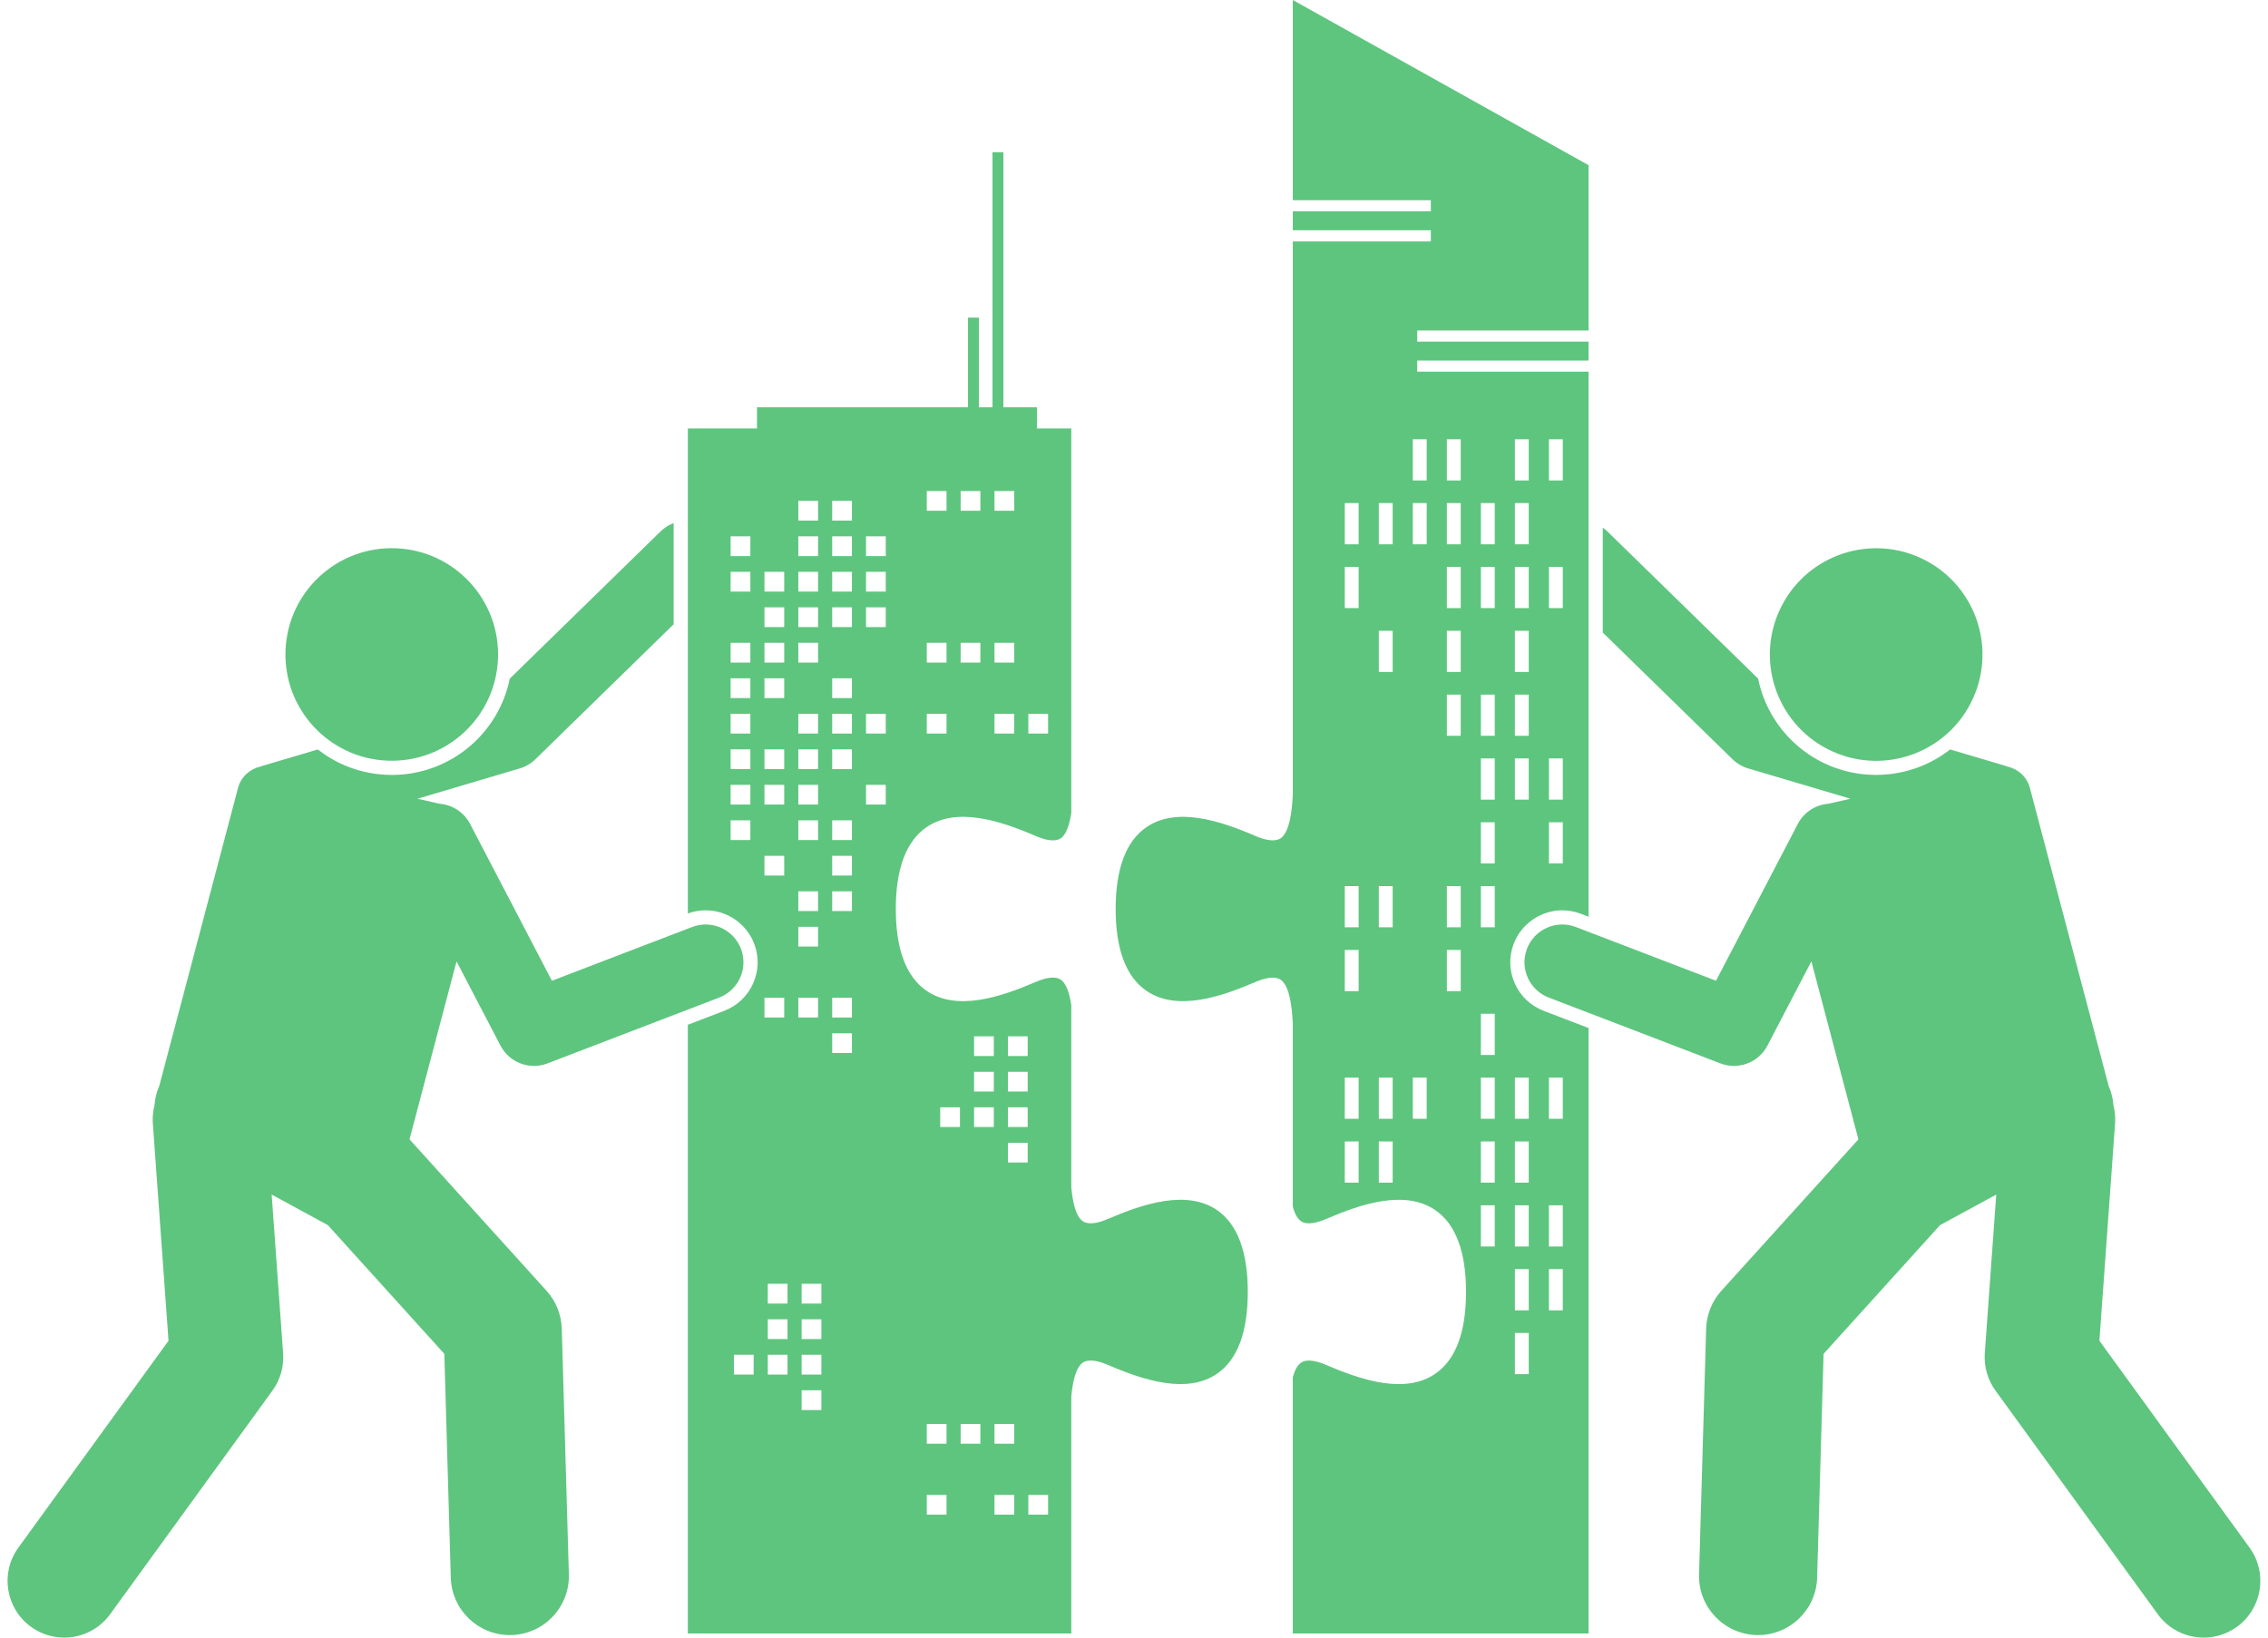 <?xml version="1.0" encoding="UTF-8" standalone="no"?><svg xmlns="http://www.w3.org/2000/svg" xmlns:xlink="http://www.w3.org/1999/xlink" fill="#5ec57e" height="346.7" preserveAspectRatio="xMidYMid meet" version="1" viewBox="-1.6 0.0 480.0 346.7" width="480" zoomAndPan="magnify"><g id="change1_1"><path d="M365.065,160.721c0.931,0.909,2.069,1.577,3.316,1.947l21.65,6.418l-4.699,1.063 c-2.646,0.22-5.124,1.74-6.442,4.267l-4.476,8.582l-12.839,24.619l-29.672-11.378 c-4.122-1.583-8.752,0.479-10.334,4.606c-1.582,4.125,0.48,8.752,4.606,10.334l36.331,13.932 c0.939,0.359,1.907,0.531,2.862,0.531c2.904,0,5.681-1.589,7.096-4.302l9.296-17.824l9.953,37.67l-29,32.06 c-1.995,2.206-3.139,5.052-3.225,8.025l-1.5,52c-0.199,6.9,5.234,12.656,12.135,12.855 c0.122,0.003,0.245,0.005,0.367,0.005c6.736,0,12.292-5.361,12.488-12.14l1.367-47.393l24.646-27.247 l11.896-6.469l-2.423,33.583c-0.203,2.82,0.596,5.622,2.256,7.91l34.349,47.339 c2.348,3.236,6.01,4.954,9.723,4.954c2.443,0,4.909-0.744,7.038-2.288c5.363-3.893,6.557-11.396,2.665-16.76 l-31.777-43.796l3.318-46c0.095-1.309-0.032-2.581-0.336-3.788c-0.107-1.435-0.447-2.839-1.023-4.144 l-12.142-45.95l-4.533-17.156c-0.006-0.025-0.013-0.05-0.019-0.075c-0.644-2.343-2.575-3.981-4.835-4.469 c-0.152-0.055-0.301-0.115-0.458-0.161l-11.561-3.427c-3.586,2.802-7.962,4.68-12.806,5.226 c-0.956,0.107-1.926,0.162-2.882,0.162c-12.208,0-22.559-8.619-24.954-20.389l-31.894-31.148 c-0.31-0.302-0.642-0.566-0.985-0.808v22.21L365.065,160.721z"/><path d="M240.998,209.726c6.41,4.427,15.7,1.345,23.077-1.834c1.541-0.665,3.567-1.276,4.932-0.714 c0.148,0.061,0.295,0.124,0.426,0.215c1.888,1.302,2.422,5.762,2.574,9.297v38.766 c0.388,1.384,0.945,2.514,1.748,3.069c1.337,0.924,3.651,0.238,5.359-0.499c7.377-3.179,16.667-6.261,23.077-1.834 c4.299,2.969,6.48,8.79,6.48,17.3c0,8.509-2.18,14.33-6.48,17.3c-6.407,4.427-15.698,1.348-23.079-1.833 c-1.706-0.736-4.02-1.422-5.357-0.498c-0.803,0.554-1.359,1.685-1.748,3.068v54.262h62.601v-128.165l-9.507-3.646 c-2.743-1.052-4.913-3.109-6.108-5.793c-1.196-2.684-1.276-5.673-0.224-8.416c1.62-4.226,5.748-7.064,10.273-7.064 c1.348,0,2.672,0.247,3.937,0.732l1.631,0.625V78.687h-36.269v-2.364h36.269v-3.999h-36.269v-2.364h36.269V34.972 L272.008,0v42.378h29.212v2.364h-29.212v3.999h29.212v2.364h-29.212v117.056c-0.152,3.534-0.686,7.994-2.574,9.296 c-0.131,0.09-0.278,0.154-0.426,0.215c-1.365,0.563-3.391-0.049-4.931-0.713 c-7.381-3.18-16.671-6.259-23.079-1.833c-4.299,2.969-6.48,8.791-6.48,17.3S236.699,206.756,240.998,209.726z M326.214,228.124h2.934v8.718h-2.934V228.124z M326.214,255.151h2.934v8.718h-2.934V255.151z M326.214,268.665h2.934 v8.718h-2.934V268.665z M319.014,228.124h2.934v8.718h-2.934V228.124z M319.014,241.638h2.934v8.718h-2.934V241.638z M319.014,255.151h2.934v8.718h-2.934V255.151z M319.014,268.665h2.934v8.718h-2.934V268.665z M319.014,282.178h2.934 v8.718h-2.934V282.178z M329.149,182.788h-2.934v-8.718h2.934V182.788z M329.149,169.274h-2.934v-8.718h2.934V169.274z M329.149,128.734h-2.934v-8.718h2.934V128.734z M326.214,92.988h2.934v8.718h-2.934V92.988z M319.014,92.988h2.934 v8.718h-2.934V92.988z M319.014,106.502h2.934v8.718h-2.934V106.502z M319.014,120.015h2.934v8.718h-2.934V120.015z M319.014,133.529h2.934v8.718h-2.934V133.529z M319.014,147.042h2.934v8.718h-2.934V147.042z M319.014,160.556h2.934 v8.718h-2.934V160.556z M311.813,106.502h2.934v8.718h-2.934V106.502z M311.813,120.015h2.934v8.718h-2.934V120.015 z M311.813,147.042h2.934v8.718h-2.934V147.042z M311.813,160.556h2.934v8.718h-2.934V160.556z M311.813,174.07 h2.934v8.718h-2.934V174.07z M311.813,187.583h2.934v8.718h-2.934V187.583z M311.813,214.61h2.934v8.718h-2.934 V214.61z M311.813,228.124h2.934v8.718h-2.934V228.124z M311.813,241.638h2.934v8.718h-2.934V241.638z M311.813,255.151h2.934v8.718h-2.934V255.151z M304.613,92.988h2.934v8.718h-2.934V92.988z M304.613,106.502h2.934 v8.718h-2.934V106.502z M304.613,120.015h2.934v8.718h-2.934V120.015z M304.613,133.529h2.934v8.718h-2.934V133.529 z M304.613,147.042h2.934v8.718h-2.934V147.042z M304.613,187.583h2.934v8.718h-2.934V187.583z M304.613,201.097 h2.934v8.718h-2.934V201.097z M297.412,92.988h2.934v8.718h-2.934V92.988z M297.412,106.502h2.934v8.718h-2.934 V106.502z M297.412,228.124h2.934v8.718h-2.934V228.124z M290.212,106.502h2.934v8.718h-2.934V106.502z M290.212,133.529h2.934v8.718h-2.934V133.529z M290.212,187.583h2.934v8.718h-2.934V187.583z M290.212,228.124 h2.934v8.718h-2.934V228.124z M290.212,241.638h2.934v8.718h-2.934V241.638z M283.011,106.502h2.934v8.718h-2.934 V106.502z M283.011,120.015h2.934v8.718h-2.934V120.015z M283.011,187.583h2.934v8.718h-2.934V187.583z M283.011,201.097h2.934v8.718h-2.934V201.097z M283.011,228.124h2.934v8.718h-2.934V228.124z M283.011,241.638h2.934 v8.718h-2.934V241.638z"/><path d="M225.131,251.355v-38.552c-0.351-2.388-1.003-4.565-2.227-5.41c-1.337-0.924-3.651-0.238-5.359,0.499 c-7.377,3.179-16.667,6.261-23.077,1.834c-4.299-2.969-6.48-8.79-6.48-17.3s2.18-14.33,6.48-17.3 c6.407-4.427,15.698-1.348,23.079,1.833c1.706,0.736,4.02,1.422,5.357,0.498c1.224-0.844,1.876-3.022,2.227-5.409 V90.701h-7.277v-3v-1.485h-7.097V32.215h-2.301v54.001h-2.886V67.243h-2.301v18.973h-44.661v1.485v3 h-14.632v102.681c1.214-0.444,2.478-0.676,3.766-0.676c4.524,0,8.652,2.839,10.273,7.064 c1.053,2.743,0.973,5.732-0.224,8.416c-1.195,2.684-3.365,4.741-6.108,5.793l-7.707,2.955v128.856h81.155v-50.161 c0.272-3.015,0.913-6.119,2.435-7.169c0.173-0.119,0.363-0.21,0.565-0.279c1.361-0.465,3.306,0.136,4.792,0.777 c7.381,3.18,16.671,6.259,23.079,1.833c4.299-2.969,6.48-8.791,6.48-17.3c0-8.509-2.18-14.33-6.48-17.3 c-6.41-4.427-15.7-1.345-23.077,1.834c-1.487,0.642-3.433,1.243-4.794,0.778 c-0.202-0.069-0.392-0.16-0.565-0.279C226.044,257.474,225.403,254.37,225.131,251.355z M157.206,177.831h-4.178 v-4.178h4.178V177.831z M157.206,170.317h-4.178v-4.178h4.178V170.317z M157.206,162.803h-4.178v-4.178h4.178V162.803 z M157.206,155.289h-4.178v-4.178h4.178V155.289z M157.206,147.775h-4.178v-4.178h4.178V147.775z M157.206,140.261 h-4.178v-4.178h4.178V140.261z M157.206,125.233h-4.178v-4.178h4.178V125.233z M157.206,117.719h-4.178v-4.178h4.178 V117.719z M157.906,290.977h-4.178v-4.178h4.178V290.977z M167.357,192.859v-4.178h4.178v4.178H167.357z M171.535,196.195v4.178h-4.178v-4.178H171.535z M167.357,177.831v-4.178h4.178v4.178H167.357z M167.357,170.317 v-4.178h4.178v4.178H167.357z M167.357,162.803v-4.178h4.178v4.178H167.357z M167.357,155.289v-4.178h4.178v4.178 H167.357z M167.357,140.261v-4.178h4.178v4.178H167.357z M167.357,132.747v-4.178h4.178v4.178H167.357z M167.357,125.233v-4.178h4.178v4.178H167.357z M167.357,117.719v-4.178h4.178v4.178H167.357z M167.357,110.205 v-4.178h4.178v4.178H167.357z M160.192,170.317v-4.178h4.178v4.178H160.192z M164.37,181.167v4.178h-4.178v-4.178 H164.37z M160.192,162.803v-4.178h4.178v4.178H160.192z M160.192,147.775v-4.178h4.178v4.178H160.192z M160.192,140.261 v-4.178h4.178v4.178H160.192z M160.192,132.747v-4.178h4.178v4.178H160.192z M160.192,125.233v-4.178h4.178v4.178 H160.192z M198.722,155.289h-4.178v-4.178h4.178V155.289z M198.722,140.261h-4.178v-4.178h4.178V140.261z M198.722,108.125h-4.178v-4.178h4.178V108.125z M205.887,140.261h-4.178v-4.178h4.178V140.261z M205.887,108.125 h-4.178v-4.178h4.178V108.125z M213.051,155.289h-4.178v-4.178h4.178V155.289z M213.051,140.261h-4.178v-4.178h4.178 V140.261z M213.051,108.125h-4.178v-4.178h4.178V108.125z M220.216,155.289h-4.178v-4.178h4.178V155.289z M160.192,211.223h4.178v4.178h-4.178V211.223z M165.071,290.977h-4.178v-4.178h4.178V290.977z M165.071,283.463 h-4.178v-4.178h4.178V283.463z M165.071,275.949h-4.178v-4.178h4.178V275.949z M167.357,211.223h4.178v4.178h-4.178 V211.223z M172.236,298.491h-4.178v-4.178h4.178V298.491z M172.236,290.977h-4.178v-4.178h4.178V290.977z M172.236,283.463h-4.178v-4.178h4.178V283.463z M172.236,275.949h-4.178v-4.178h4.178V275.949z M178.7,222.915 h-4.178v-4.178h4.178V222.915z M178.7,215.401h-4.178v-4.178h4.178V215.401z M178.7,192.859h-4.178v-4.178 h4.178V192.859z M178.7,185.345h-4.178v-4.178h4.178V185.345z M178.7,177.831h-4.178v-4.178h4.178V177.831z M178.7,162.803h-4.178v-4.178h4.178V162.803z M178.7,155.289h-4.178v-4.178h4.178V155.289z M178.7,147.775 h-4.178v-4.178h4.178V147.775z M178.7,132.747h-4.178v-4.178h4.178V132.747z M178.7,125.233h-4.178v-4.178h4.178 V125.233z M178.7,117.719h-4.178v-4.178h4.178V117.719z M178.7,110.205h-4.178v-4.178h4.178V110.205z M185.865,170.317h-4.178v-4.178h4.178V170.317z M185.865,155.289h-4.178v-4.178h4.178V155.289z M185.865,132.747 h-4.178v-4.178h4.178V132.747z M185.865,125.233h-4.178v-4.178h4.178V125.233z M185.865,117.719h-4.178v-4.178h4.178 V117.719z M198.722,320.641h-4.178v-4.178h4.178V320.641z M198.722,305.613h-4.178v-4.178h4.178V305.613z M201.566,238.582h-4.178v-4.178h4.178V238.582z M205.887,305.613h-4.178v-4.178h4.178V305.613z M208.731,238.582 h-4.178v-4.178h4.178V238.582z M208.731,231.068h-4.178v-4.178h4.178V231.068z M208.731,223.554h-4.178v-4.178 h4.178V223.554z M213.051,320.641h-4.178v-4.178h4.178V320.641z M213.051,305.613h-4.178v-4.178h4.178V305.613z M215.896,246.096h-4.178v-4.178h4.178V246.096z M215.896,238.582h-4.178v-4.178h4.178V238.582z M215.896,231.068 h-4.178v-4.178h4.178V231.068z M215.896,223.554h-4.178v-4.178h4.178V223.554z M220.216,320.641h-4.178v-4.178 h4.178V320.641z"/><path d="M31.083,234.037c-0.304,1.207-0.431,2.479-0.336,3.788l3.318,46L2.288,327.621 c-3.892,5.363-2.698,12.867,2.665,16.76c2.129,1.544,4.595,2.288,7.038,2.288c3.713,0,7.375-1.718,9.723-4.954 l34.349-47.339c1.66-2.288,2.459-5.09,2.256-7.91l-2.423-33.583l11.896,6.469l24.646,27.247l1.367,47.393 c0.196,6.778,5.752,12.14,12.488,12.14c0.122,0,0.245-0.002,0.367-0.005c6.9-0.199,12.334-5.955,12.135-12.855 l-1.5-52c-0.086-2.974-1.23-5.819-3.225-8.025l-29-32.06l9.953-37.67l9.296,17.824 c1.415,2.713,4.191,4.302,7.096,4.302c0.955,0,1.924-0.172,2.862-0.531l36.331-13.932 c4.125-1.582,6.188-6.209,4.606-10.334c-1.582-4.126-6.212-6.189-10.334-4.606l-29.672,11.378l-12.839-24.619 l-4.476-8.582c-1.318-2.526-3.797-4.047-6.442-4.267l-4.699-1.063l21.65-6.418 c1.247-0.37,2.386-1.038,3.316-1.946l29.257-28.572v-21.411c-1.011,0.378-1.962,0.963-2.784,1.765l-31.894,31.148 c-2.395,11.771-12.746,20.39-24.954,20.39c-0.956,0-1.926-0.055-2.882-0.162 c-4.844-0.546-9.22-2.425-12.806-5.226l-11.561,3.427c-0.157,0.046-0.306,0.106-0.457,0.161 c-2.26,0.488-4.192,2.126-4.836,4.469c-0.007,0.025-0.014,0.05-0.019,0.075l-4.533,17.156l-12.142,45.95 C31.53,231.198,31.19,232.601,31.083,234.037z"/><circle cx="81.315" cy="138.539" r="22.5" transform="rotate(-87.771 81.317 138.544)"/><circle cx="395.468" cy="138.539" r="22.5" transform="rotate(-63.017 395.49 138.545)"/></g></svg>